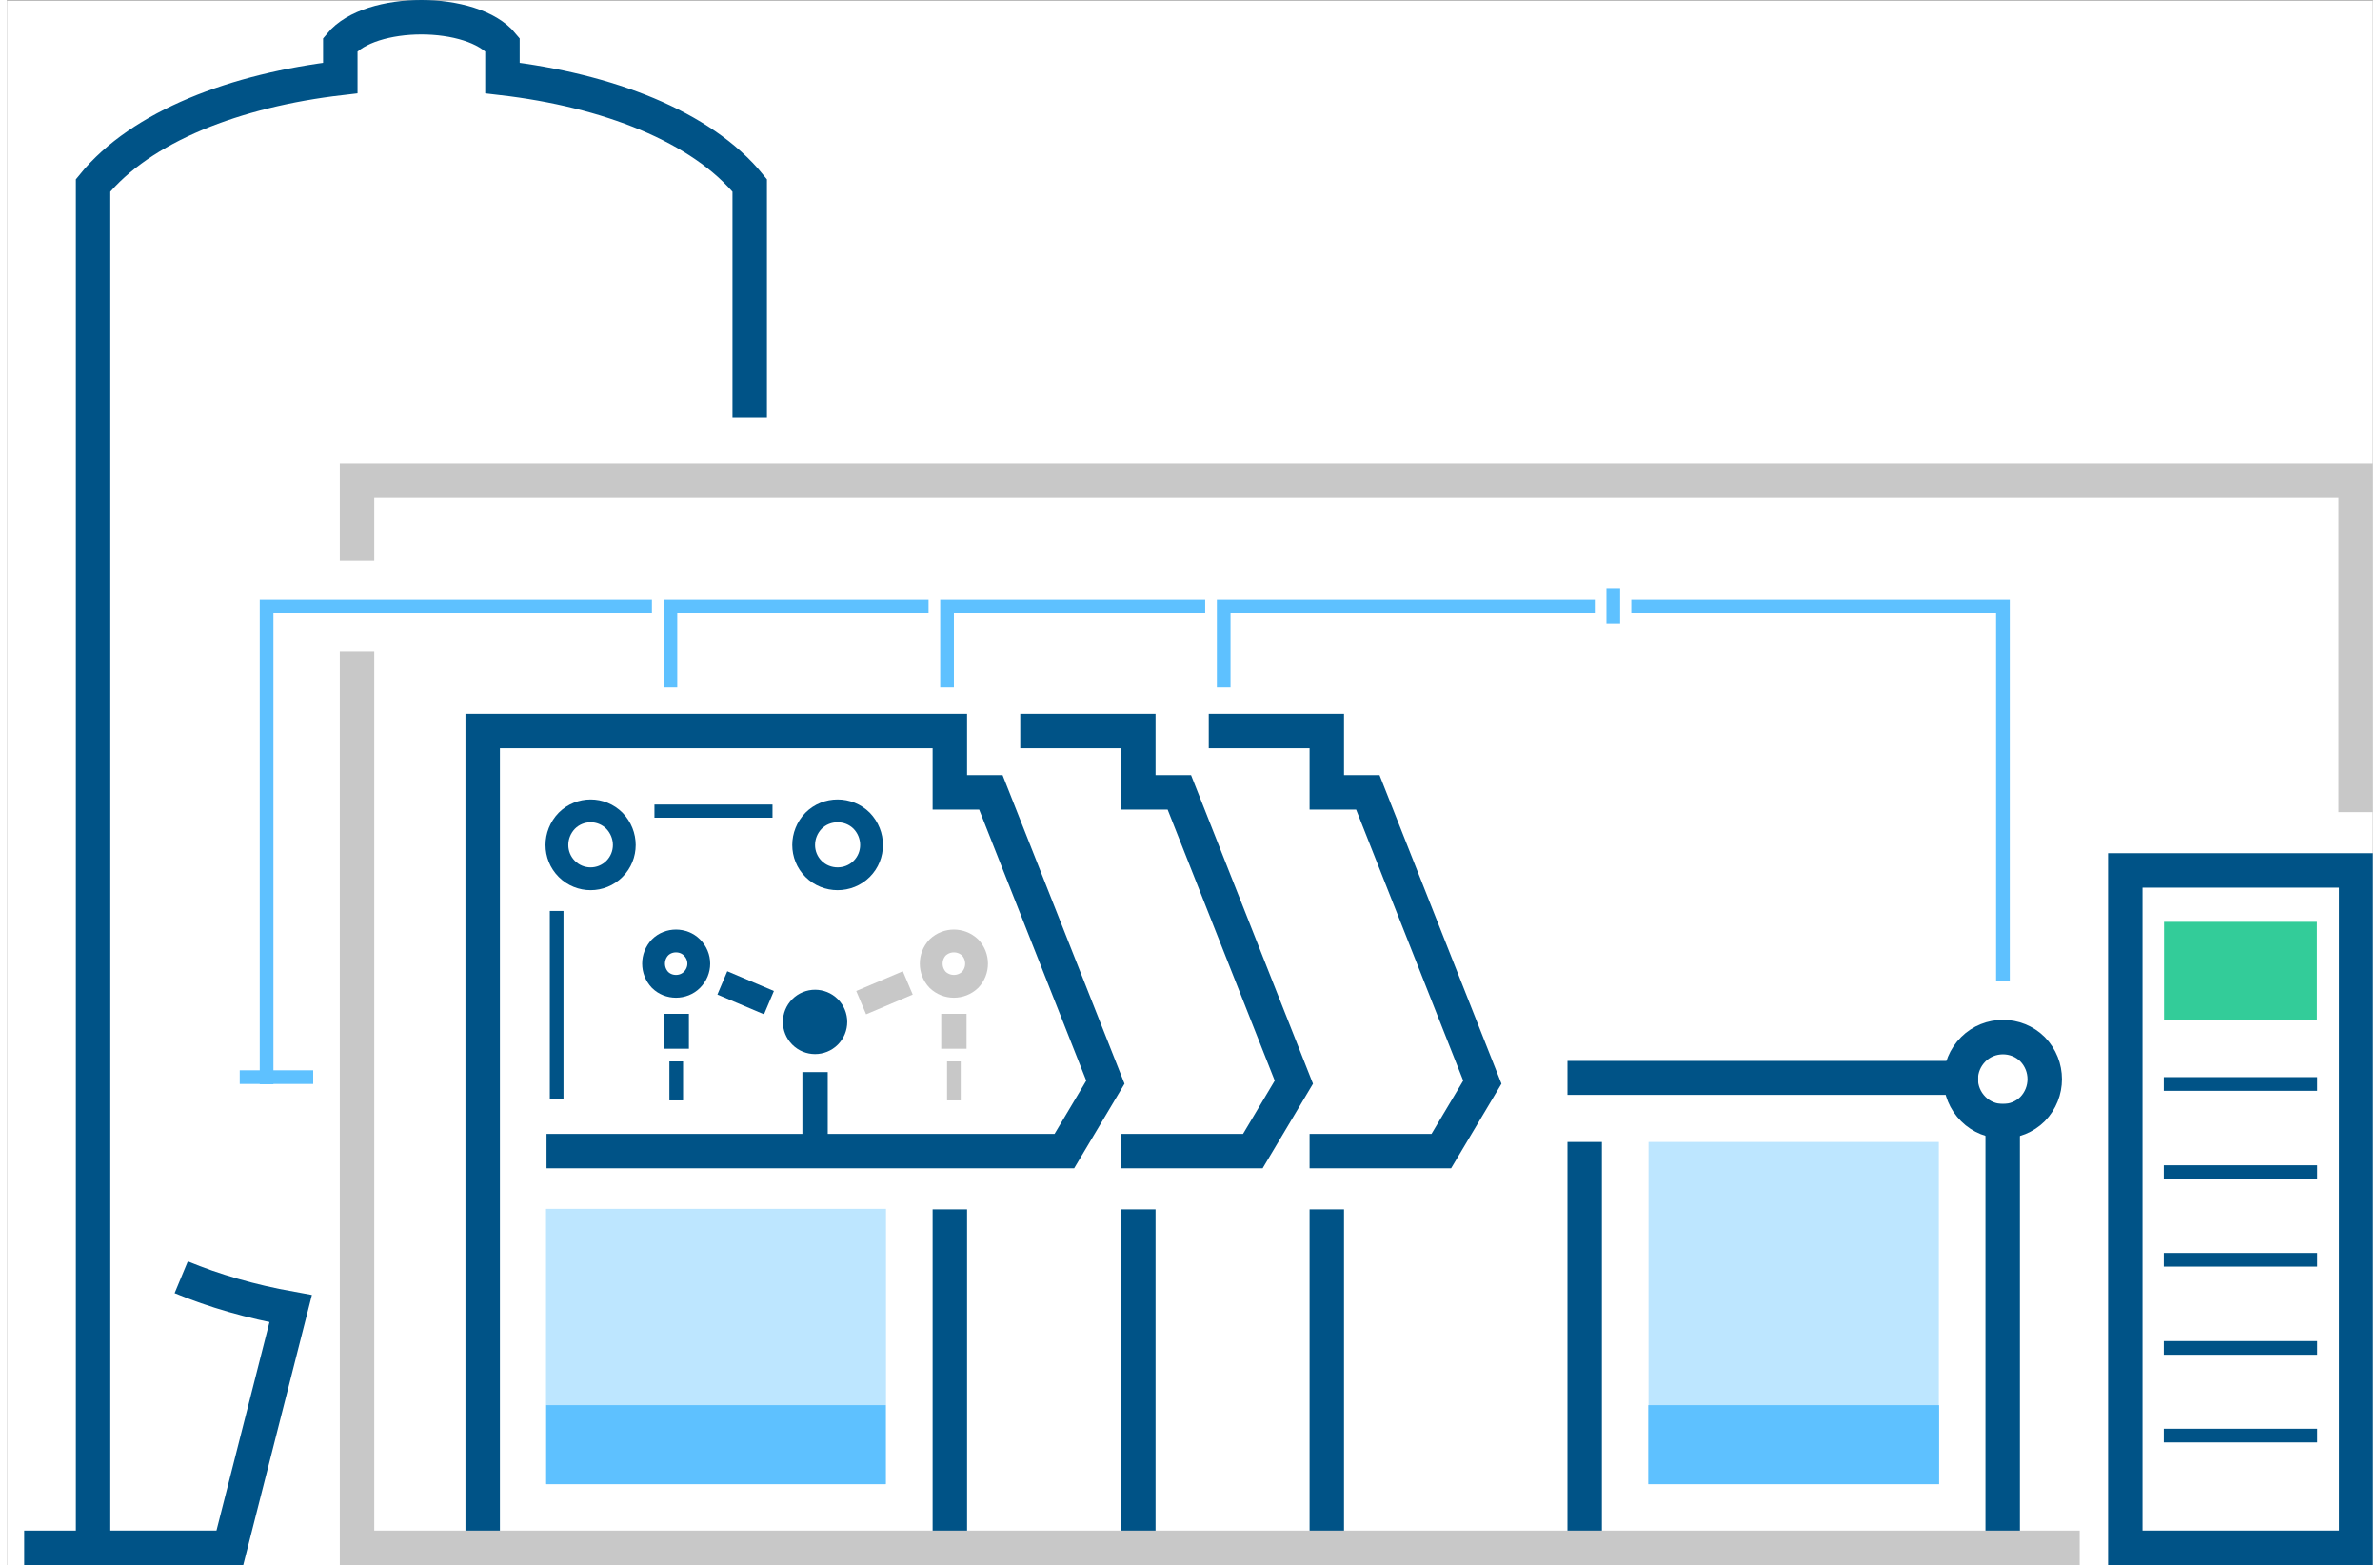 <?xml version="1.0" encoding="UTF-8"?>
<!DOCTYPE svg PUBLIC "-//W3C//DTD SVG 1.1//EN" "http://www.w3.org/Graphics/SVG/1.1/DTD/svg11.dtd">
<!-- Creator: CorelDRAW 2019 (64-Bit) -->
<svg xmlns="http://www.w3.org/2000/svg" xml:space="preserve" width="184px" height="121px" version="1.1" style="shape-rendering:geometricPrecision; text-rendering:geometricPrecision; image-rendering:optimizeQuality; fill-rule:evenodd; clip-rule:evenodd"
viewBox="0 0 46.7 30.89"
 xmlns:xlink="http://www.w3.org/1999/xlink">
 <rect x="0" y="0" width="46.7" height="30.89" fill="#808080" stroke="none"/>
 <defs>
  <style type="text/css">
   <![CDATA[
    .str6 {stroke:#005387;stroke-width:0.5;stroke-miterlimit:22.926}
    .str14 {stroke:#C8C8C8;stroke-width:0.5;stroke-miterlimit:22.926}
    .str12 {stroke:#005387;stroke-width:0.27;stroke-miterlimit:22.926}
    .str13 {stroke:#005387;stroke-width:0.27;stroke-miterlimit:22.926}
    .str15 {stroke:#C8C8C8;stroke-width:0.27;stroke-miterlimit:22.926}
    .str5 {stroke:#005387;stroke-width:0.68;stroke-miterlimit:22.926}
    .str1 {stroke:#005387;stroke-width:0.68;stroke-miterlimit:22.926}
    .str0 {stroke:white;stroke-width:0.68;stroke-miterlimit:22.926}
    .str2 {stroke:#005387;stroke-width:0.68;stroke-miterlimit:22.926}
    .str8 {stroke:#5EC1FF;stroke-width:0.45;stroke-miterlimit:22.926}
    .str11 {stroke:#005387;stroke-width:0.45;stroke-miterlimit:22.926}
    .str16 {stroke:#C8C8C8;stroke-width:0.45;stroke-miterlimit:22.926}
    .str9 {stroke:#33CC99;stroke-width:0.45;stroke-miterlimit:22.926}
    .str7 {stroke:#5EC1FF;stroke-width:0.45;stroke-miterlimit:22.926}
    .str17 {stroke:#5EC1FF;stroke-width:0.27;stroke-linecap:square;stroke-miterlimit:22.926}
    .str4 {stroke:#005387;stroke-width:0.68;stroke-linecap:square;stroke-miterlimit:22.926}
    .str10 {stroke:#C8C8C8;stroke-width:0.68;stroke-linecap:square;stroke-miterlimit:22.926}
    .str3 {stroke:#005387;stroke-width:0.68;stroke-linecap:square;stroke-miterlimit:22.926}
    .fil1 {fill:none}
    .fil9 {fill:#005387}
    .fil8 {fill:#33CC99}
    .fil6 {fill:#5EC1FF}
    .fil2 {fill:#BDE6FF}
    .fil0 {fill:white}
    .fil4 {fill:#005387;fill-rule:nonzero}
    .fil7 {fill:#005387;fill-rule:nonzero}
    .fil5 {fill:#5EC1FF;fill-rule:nonzero}
    .fil3 {fill:#BDE6FF;fill-rule:nonzero}
   ]]>
  </style>
 </defs>
 <g id="Слой_x0020_1">
  <rect class="fil0 str0" x="0.34" y="0.35" width="46.02" height="30.2"/>
  <path class="fil1 str1" d="M14.66 8.24l0 -4.58c-0.95,-1.17 -2.82,-1.88 -4.88,-2.12l0 -0.66c-0.59,-0.72 -2.61,-0.72 -3.2,0l0 0.66c-2.06,0.24 -3.93,0.95 -4.88,2.12l0 16.92 0 3.24 0 6.73 2.7 0 1.2 -4.72c-0.78,-0.14 -1.51,-0.35 -2.16,-0.62"/>
  <line class="fil1 str2" x1="1.7" y1="30.55" x2="0.34" y2= "30.55" />
  <path class="fil1 str3" d="M31.14 22.88l0 7.53m8.25 0l0 -8.28"/>
  <path class="fil1 str4" d="M10.99 22.72l9.88 0 0.81 -1.36 -2.26 -5.72 -0.81 0 0 -1.21 -9.22 0 0 15.97m9.22 0l0 -6.19"/>
  <g>
   <polygon class="fil2" points="10.87,24.08 10.87,29.07 17.12,29.07 17.12,24.08 "/>
   <path id="1" class="fil3" d="M10.64 29.07l0 -4.99 0.46 0 0 4.99 -0.23 0.22 -0.23 -0.22zm0.23 0.22l-0.23 0 0 -0.22 0.23 0.22zm6.25 0l-6.25 0 0 -0.44 6.25 0 0.23 0.22 -0.23 0.22zm0.23 -0.22l0 0.22 -0.23 0 0.23 -0.22zm0 -4.99l0 4.99 -0.45 0 0 -4.99 0.22 -0.22 0.23 0.22zm-0.23 -0.22l0.23 0 0 0.22 -0.23 -0.22zm-6.25 0l6.25 0 0 0.45 -6.25 0 -0.23 -0.23 0.23 -0.22zm-0.23 0.22l0 -0.22 0.23 0 -0.23 0.22z"/>
  </g>
  <g>
   <polygon class="fil2" points="37.91,29.06 32.62,29.06 32.62,22.76 37.91,22.76 "/>
   <path id="1" class="fil3" d="M32.62 28.84l5.29 0 0 0.45 -5.29 0 -0.22 -0.23 0.22 -0.22zm0 0.45l-0.22 0 0 -0.23 0.22 0.23zm0.23 -6.53l0 6.3 -0.45 0 0 -6.3 0.22 -0.22 0.23 0.22zm-0.45 0l0 -0.22 0.22 0 -0.22 0.22zm5.51 0.23l-5.29 0 0 -0.45 5.29 0 0.22 0.22 -0.22 0.23zm0 -0.45l0.22 0 0 0.22 -0.22 -0.22zm-0.23 6.52l0 -6.3 0.45 0 0 6.3 -0.22 0.23 -0.23 -0.23zm0.45 0l0 0.23 -0.22 0 0.22 -0.23z"/>
  </g>
  <g>
   <path class="fil4" d="M38.57 21.61l-0.01 -0.67 0.34 0 0.01 0.67 -0.34 0zm-7.43 -0.67l7.42 0 0.01 0.67 -7.43 0 0 -0.67zm0 0l0 0.67 -0.34 0 0 -0.67 0.34 0z"/>
  </g>
  <path class="fil1 str5" d="M39.98 20.71c-0.32,-0.32 -0.85,-0.32 -1.17,0 -0.33,0.33 -0.33,0.85 0,1.18 0.32,0.32 0.85,0.32 1.17,0 0.32,-0.33 0.32,-0.85 0,-1.18z"/>
  <g>
   <path class="fil5" d="M39.26 19.23l0.27 0 0 0.14 -0.27 0 0 -0.14zm0.27 -7.27l0 7.27 -0.27 0 0 -7.27 0.13 -0.13 0.14 0.13zm-0.14 -0.13l0.14 0 0 0.13 -0.14 -0.13zm-7.19 0l7.19 0 0 0.27 -7.19 0 0 -0.27zm0 0l0 0.27 -0.14 0 0 -0.27 0.14 0z"/>
  </g>
  <g>
   <path class="fil5" d="M31.84 11.75l-0.27 0 0 -0.13 0.27 0 0 0.13zm-0.27 0.42l0 -0.42 0.27 0 0 0.42 -0.27 0zm0 0l0.27 0 0 0.13 -0.27 0 0 -0.13z"/>
  </g>
  <path class="fil1 str6" d="M13.21 20.7l0 -0.69m0.91 -0.61l0.92 0.39m0.91 1.37l0 1.56"/>
  <g>
   <path class="fil5" d="M4.99 21.26l0.27 0 0 0.14 -0.27 0 0 -0.14zm0.27 -9.3l0 9.3 -0.27 0 0 -9.3 0.13 -0.13 0.14 0.13zm-0.27 0l0 -0.13 0.13 0 -0.13 0.13zm7.61 0.14l-7.48 0 0 -0.27 7.48 0 0 0.27zm0 0l0 -0.27 0.13 0 0 0.27 -0.13 0z"/>
  </g>
  <g>
   <path class="fil5" d="M12.96 13.43l0.27 0 0 0.14 -0.27 0 0 -0.14zm0.27 -1.47l0 1.47 -0.27 0 0 -1.47 0.13 -0.13 0.14 0.13zm-0.27 0l0 -0.13 0.13 0 -0.13 0.13zm5.1 0.14l-4.97 0 0 -0.27 4.97 0 0 0.27zm0 0l0 -0.27 0.13 0 0 0.27 -0.13 0z"/>
  </g>
  <g>
   <path class="fil5" d="M23.88 13.43l0.27 0 0 0.14 -0.27 0 0 -0.14zm0.27 -1.47l0 1.47 -0.27 0 0 -1.47 0.13 -0.13 0.14 0.13zm-0.27 0l0 -0.13 0.13 0 -0.13 0.13zm7.33 0.14l-7.2 0 0 -0.27 7.2 0 0 0.27zm0 0l0 -0.27 0.13 0 0 0.27 -0.13 0z"/>
  </g>
  <g>
   <path class="fil5" d="M18.42 13.43l0.27 0 0 0.14 -0.27 0 0 -0.14zm0.27 -1.47l0 1.47 -0.27 0 0 -1.47 0.13 -0.13 0.14 0.13zm-0.27 0l0 -0.13 0.13 0 -0.13 0.13zm5.1 0.14l-4.97 0 0 -0.27 4.97 0 0 0.27zm0 0l0 -0.27 0.13 0 0 0.27 -0.13 0z"/>
  </g>
  <polygon class="fil6 str7" points="10.87,27.96 10.87,29.07 17.12,29.07 17.12,27.96 "/>
  <polygon class="fil6 str8" points="32.62,27.96 32.62,29.07 37.91,29.07 37.91,27.96 "/>
  <g>
   <path class="fil7" d="M41.47 30.55l0 -13.37 0.68 0 0 13.37 -0.34 0.34 -0.34 -0.34zm0.34 0.34l-0.34 0 0 -0.34 0.34 0.34zm4.55 0l-4.55 0 0 -0.68 4.55 0 0.34 0.34 -0.34 0.34zm0.34 -0.34l0 0.34 -0.34 0 0.34 -0.34zm0 -13.37l0 13.37 -0.67 0 0 -13.37 0.33 -0.34 0.34 0.34zm-0.34 -0.34l0.34 0 0 0.34 -0.34 -0.34zm-4.55 0l4.55 0 0 0.68 -4.55 0 -0.34 -0.34 0.34 -0.34zm-0.34 0.34l0 -0.34 0.34 0 -0.34 0.34z"/>
  </g>
  <polygon class="fil8 str9" points="45.37,19.91 42.8,19.91 42.8,18.42 45.37,18.42 "/>
  <g>
   <path class="fil7" d="M45.46 21.53l0 -0.27 0.14 0 0 0.27 -0.14 0zm-2.75 -0.27l2.75 0 0 0.27 -2.75 0 0 -0.27zm0 0l0 0.27 -0.14 0 0 -0.27 0.14 0z"/>
  </g>
  <g>
   <path class="fil7" d="M45.46 23.27l0 -0.27 0.14 0 0 0.27 -0.14 0zm-2.75 -0.27l2.75 0 0 0.27 -2.75 0 0 -0.27zm0 0l0 0.27 -0.14 0 0 -0.27 0.14 0z"/>
  </g>
  <g>
   <path class="fil7" d="M45.46 25l0 -0.27 0.14 0 0 0.27 -0.14 0zm-2.75 -0.27l2.75 0 0 0.27 -2.75 0 0 -0.27zm0 0l0 0.27 -0.14 0 0 -0.27 0.14 0z"/>
  </g>
  <g>
   <path class="fil7" d="M45.46 26.74l0 -0.27 0.14 0 0 0.27 -0.14 0zm-2.75 -0.27l2.75 0 0 0.27 -2.75 0 0 -0.27zm0 0l0 0.27 -0.14 0 0 -0.27 0.14 0z"/>
  </g>
  <g>
   <path class="fil7" d="M45.46 28.47l0 -0.27 0.14 0 0 0.27 -0.14 0zm-2.75 -0.27l2.75 0 0 0.27 -2.75 0 0 -0.27zm0 0l0 0.27 -0.14 0 0 -0.27 0.14 0z"/>
  </g>
  <path class="fil1 str4" d="M22.33 30.44l0 -6.23m0 -1.49l2.26 0 0.81 -1.36 -2.26 -5.72 -0.81 0 0 -1.21 -1.99 0"/>
  <path class="fil1 str4" d="M26.05 30.41l0 -6.2m0 -1.49l2.26 0 0.81 -1.36 -2.26 -5.72 -0.81 0 0 -1.21 -1.99 0"/>
  <path class="fil1 str10" d="M46.36 15.69l0 -6.21 -39.45 0 0 1.24m0 2.48l0 17.35 33.66 0"/>
  <path class="fil1 str11" d="M11.99 16.2c-0.26,-0.26 -0.68,-0.26 -0.94,0 -0.26,0.27 -0.26,0.69 0,0.95 0.26,0.26 0.68,0.26 0.94,0 0.26,-0.26 0.26,-0.68 0,-0.95z"/>
  <path class="fil1 str11" d="M16.87 16.2c-0.26,-0.26 -0.69,-0.26 -0.95,0 -0.26,0.27 -0.26,0.69 0,0.95 0.26,0.26 0.69,0.26 0.95,0 0.26,-0.26 0.26,-0.68 0,-0.95z"/>
  <g>
   <polygon class="fil4" points="15.11,16.14 12.78,16.14 12.78,15.88 15.11,15.88 "/>
  </g>
  <line class="fil1 str12" x1="10.85" y1="17.98" x2="10.85" y2= "21.7" />
  <path class="fil1 str11" d="M13.52 18.7c-0.17,-0.17 -0.46,-0.17 -0.63,0 -0.17,0.18 -0.17,0.46 0,0.64 0.17,0.17 0.46,0.17 0.63,0 0.18,-0.18 0.18,-0.46 0,-0.64z"/>
  <line class="fil1 str13" x1="13.21" y1="21.72" x2="13.21" y2= "20.95" />
  <path class="fil1 str14" d="M18.69 20.7l0 -0.69m-0.91 -0.61l-0.92 0.39"/>
  <line class="fil1 str15" x1="18.69" y1="21.72" x2="18.69" y2= "20.95" />
  <path class="fil9 str11" d="M16.24 19.88c-0.16,-0.16 -0.42,-0.16 -0.58,0 -0.16,0.16 -0.16,0.42 0,0.58 0.16,0.16 0.42,0.16 0.58,0 0.16,-0.16 0.16,-0.42 0,-0.58z"/>
  <path class="fil1 str16" d="M19.01 18.7c-0.18,-0.17 -0.46,-0.17 -0.64,0 -0.17,0.18 -0.17,0.46 0,0.64 0.18,0.17 0.46,0.17 0.64,0 0.17,-0.18 0.17,-0.46 0,-0.64z"/>
  <line class="fil1 str17" x1="4.73" y1="21.26" x2="5.91" y2= "21.26" />
 </g>
</svg>
